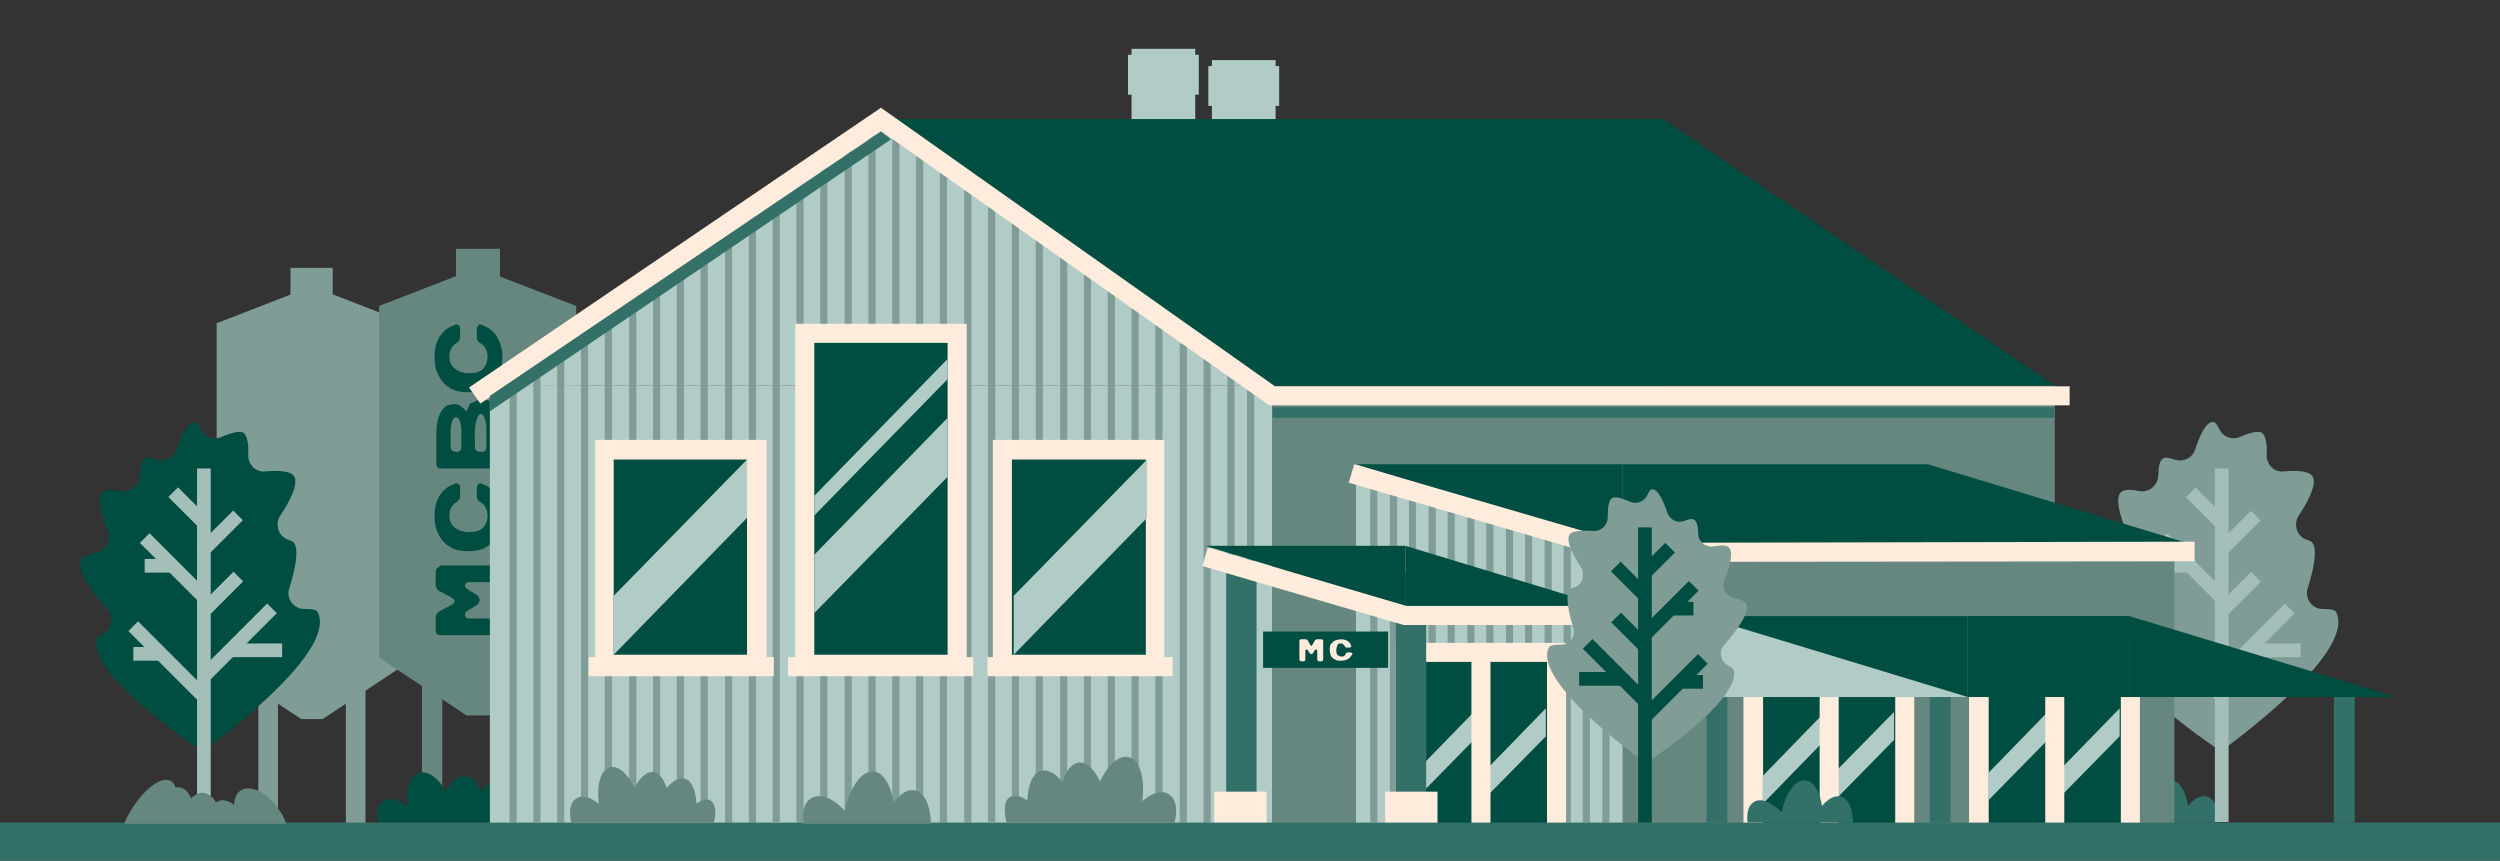 <?xml version="1.0" encoding="utf-8"?>
<!-- Generator: Adobe Illustrator 28.0.0, SVG Export Plug-In . SVG Version: 6.00 Build 0)  -->
<svg version="1.1" id="Layer_1" xmlns="http://www.w3.org/2000/svg" xmlns:xlink="http://www.w3.org/1999/xlink" x="0px" y="0px"
	 viewBox="0 0 420 144.6" style="enable-background:new 0 0 420 144.6;" xml:space="preserve">
<rect x="0" y="0" width="420" height="144.6" fill="#333333" stroke="none"/>
<style type="text/css">
	.st0{fill:#809C97;}
	.st1{fill:#668780;}
	.st2{fill:#004E42;}
	.st3{fill:#B1CBC7;}
	.st4{fill:#337168;}
	.st5{fill:#A4BEBA;}
	.st6{fill:#FFECDC;}
</style>
<g>
	<g>
		<g>
			<polygon class="st0" points="68.4,111.4 54.2,120.8 50.6,120.8 36.4,111.4 36.4,54.3 52.4,48.1 68.4,54.3 			"/>
		</g>
		<g>
			<rect x="48.8" y="45" class="st0" width="7.1" height="9.5"/>
		</g>
		<g>
			<g>
				<rect x="43.4" y="109.6" class="st0" width="3.3" height="29"/>
			</g>
			<g>
				<rect x="58.1" y="109.6" class="st0" width="3.3" height="29"/>
			</g>
		</g>
	</g>
	<g>
		<g>
			<polygon class="st1" points="96.8,110.5 82.1,120.2 78.4,120.2 63.7,110.5 63.7,51.4 80.2,45 96.8,51.4 			"/>
		</g>
		<g>
			<rect x="76.6" y="41.8" class="st1" width="7.4" height="9.8"/>
		</g>
		<g>
			<g>
				<rect x="70.9" y="108.6" class="st1" width="3.4" height="30"/>
			</g>
			<g>
				<rect x="86.2" y="108.6" class="st1" width="3.4" height="30"/>
			</g>
		</g>
	</g>
	<g>
		<path class="st2" d="M89.3,138.1c0.5-1.6,0.3-2.9-0.6-3.4c-0.7-0.3-1.6-0.1-2.6,0.5c-0.1-2-0.8-3.5-2.2-3.8
			c-1-0.2-2.2,0.4-3.2,1.5c-0.5-1.4-1.4-2.4-2.5-2.5c-1.2-0.1-2.4,0.9-3.3,2.5c-1.2-2.1-2.9-3.4-4.3-3.1c-1.7,0.3-2.5,2.7-2.1,5.6
			c-1.4-1-2.9-1.4-4-0.9c-1.1,0.6-1.4,2-0.9,3.8H89.3z"/>
	</g>
	<g>
		<g>
			<path class="st2" d="M73.4,95.5c-0.2,0.2-0.2,0.4-0.2,0.6v2.2c0,0.2,0.1,0.4,0.2,0.6c0.1,0.2,0.2,0.3,0.4,0.4l2.1,1.1
				c0.3,0.2,0.5,0.4,0.5,0.6c0,0.2-0.2,0.4-0.5,0.6l-2.1,1.1c-0.2,0.1-0.3,0.2-0.4,0.4c-0.1,0.2-0.2,0.4-0.2,0.6v2.2
				c0,0.2,0.1,0.5,0.2,0.6s0.3,0.2,0.6,0.2h9.3c0.2,0,0.4-0.1,0.6-0.2s0.2-0.4,0.2-0.6v-1.2c0-0.3-0.1-0.5-0.2-0.6s-0.3-0.2-0.6-0.2
				h-4.6c-0.2,0-0.3-0.1-0.4-0.2c-0.1-0.1-0.2-0.2-0.2-0.4c0-0.2,0.1-0.4,0.3-0.6l1.6-1c0.2-0.1,0.3-0.2,0.4-0.4
				c0.1-0.2,0.2-0.3,0.2-0.5s-0.1-0.3-0.2-0.5c-0.1-0.2-0.2-0.3-0.4-0.4l-1.6-1c-0.2-0.2-0.3-0.3-0.3-0.5c0-0.2,0.1-0.2,0.2-0.4
				c0.1-0.1,0.2-0.2,0.4-0.2h4.6c0.2,0,0.4-0.1,0.6-0.2s0.2-0.4,0.2-0.6v-1.2c0-0.3-0.1-0.5-0.2-0.6s-0.3-0.2-0.6-0.2H74
				C73.7,95.3,73.6,95.3,73.4,95.5z"/>
		</g>
		<g>
			<path class="st2" d="M78.9,67.9c0,0.1-0.1,0.2-0.1,0.3c-0.1,0.2-0.3,0.7-0.4,0.9c-0.5-0.4-1.1-1.2-1.9-1.2
				c-0.8,0-1.4,0.1-1.9,0.6c-1.2,1.3-1.2,2.9-1.3,4.1c0,0,0,0,0,0V73c0,0,0,0,0,0.1v4.8c0,0.3,0.1,0.5,0.2,0.6
				c0.1,0.2,0.3,0.2,0.6,0.2h9.3c0.2,0,0.4-0.1,0.6-0.2c0.1-0.2,0.2-0.4,0.2-0.6c0,0,0-6.5,0-6.8l0-0.4c0-0.3-0.1-0.7-0.2-1.1
				c-0.5-1.6-1.6-2.5-2.9-2.5c-0.6,0-1.1,0.2-1.6,0.5C79.1,67.7,79,67.8,78.9,67.9z M76.5,75.9c-0.2,0-0.4-0.1-0.6-0.2
				c-0.1-0.2-0.2-0.4-0.2-0.6l0-2.1c0,0,0,0,0,0l0-0.6c0-0.8,0.2-1.8,0.6-2.2c0.1-0.1,0.2-0.1,0.3-0.1c0.2,0,0.5,0,0.7,0.8
				c0.1,0.3,0.1,0.6,0.2,0.8v3.4c0,0.3-0.1,0.5-0.2,0.6c-0.1,0.2-0.3,0.2-0.6,0.2H76.5z M81.7,71.7l0,3.4c0,0.3-0.1,0.5-0.2,0.6
				c-0.1,0.2-0.3,0.2-0.6,0.2h-0.3c-0.2,0-0.4-0.1-0.6-0.2c-0.1-0.2-0.2-0.4-0.2-0.6c0-1.1-0.1-2.1,0-3.2c0.1-0.7,0.2-1.5,0.6-2.1
				c0.1-0.1,0.1-0.2,0.2-0.2C81.4,69.2,81.7,71.3,81.7,71.7z"/>
		</g>
		<g>
			<path class="st2" d="M75.5,59.9c0-0.5,0.1-1,0.3-1.3c0.2-0.4,0.5-0.7,0.8-0.9c0.2-0.1,0.4-0.3,0.5-0.4c0.1-0.2,0.2-0.3,0.2-0.6
				v-1.4c0-0.3-0.1-0.5-0.2-0.6c-0.1-0.2-0.3-0.2-0.4-0.2c-0.1,0-0.2,0-0.3,0.1c-1.1,0.3-1.9,1-2.5,1.9c-0.6,0.9-0.9,2.1-0.9,3.5
				c0,1.2,0.2,2.2,0.7,3.1c0.4,0.9,1.1,1.6,1.9,2.1c0.8,0.5,1.9,0.7,3.1,0.7c1.2,0,2.2-0.2,3-0.7c0.8-0.5,1.5-1.1,2-2
				s0.7-1.9,0.7-3.1c0-1.4-0.3-2.5-0.9-3.5s-1.4-1.6-2.5-2c-0.1,0-0.2-0.1-0.3-0.1c-0.2,0-0.3,0.1-0.4,0.2c-0.1,0.2-0.2,0.3-0.2,0.6
				v1.4c0,0.3,0.1,0.4,0.2,0.6s0.3,0.3,0.5,0.4c0.3,0.2,0.6,0.5,0.8,0.9c0.2,0.4,0.3,0.8,0.3,1.3c0,0.9-0.3,1.6-0.8,2.1
				c-0.5,0.5-1.3,0.7-2.3,0.7s-1.8-0.3-2.3-0.7C75.8,61.5,75.5,60.8,75.5,59.9z"/>
		</g>
		<g>
			<path class="st2" d="M75.5,86.6c0-0.5,0.1-1,0.3-1.3c0.2-0.4,0.5-0.7,0.8-0.9c0.2-0.1,0.4-0.3,0.5-0.4c0.1-0.2,0.2-0.3,0.2-0.6
				v-1.4c0-0.3-0.1-0.5-0.2-0.6c-0.1-0.2-0.3-0.2-0.4-0.2c-0.1,0-0.2,0-0.3,0.1c-1.1,0.3-1.9,1-2.5,1.9c-0.6,0.9-0.9,2.1-0.9,3.5
				c0,1.2,0.2,2.2,0.7,3.1c0.4,0.9,1.1,1.6,1.9,2.1c0.8,0.5,1.9,0.7,3.1,0.7c1.2,0,2.2-0.2,3-0.7c0.8-0.5,1.5-1.1,2-2
				s0.7-1.9,0.7-3.1c0-1.4-0.3-2.5-0.9-3.5c-0.6-1-1.4-1.6-2.5-2c-0.1,0-0.2-0.1-0.3-0.1c-0.2,0-0.3,0.1-0.4,0.2
				c-0.1,0.2-0.2,0.3-0.2,0.6v1.4c0,0.3,0.1,0.4,0.2,0.6s0.3,0.3,0.5,0.4c0.3,0.2,0.6,0.5,0.8,0.9c0.2,0.4,0.3,0.8,0.3,1.3
				c0,0.9-0.3,1.6-0.8,2.1c-0.5,0.5-1.3,0.7-2.3,0.7s-1.8-0.3-2.3-0.7C75.8,88.2,75.5,87.5,75.5,86.6z"/>
		</g>
	</g>
	<g>
		<rect x="190.1" y="8.2" class="st3" width="10.7" height="17.1"/>
	</g>
	<g>
		<rect x="203.6" y="10.1" class="st3" width="10.7" height="11.5"/>
	</g>
	<g>
		<rect x="82.3" y="64.8" class="st3" width="131.5" height="73.8"/>
	</g>
	<g>
		<path class="st4" d="M372.8,138.3c0-2.4-0.8-4.2-2.1-4.5c-1-0.2-2.1,0.4-3.1,1.6c-0.4-2.4-1.4-4.2-2.8-4.3c-1.7-0.2-3.3,2.2-4,5.4
			c-1.6-1.7-3.4-2.5-4.6-1.8c-1,0.6-1.3,1.9-1.1,3.5H372.8z"/>
	</g>
	<g>
		<rect x="213.7" y="64.8" class="st1" width="131.5" height="73.8"/>
	</g>
	<g>
		<polygon class="st2" points="345.2,64.8 213.7,64.8 279.4,20 		"/>
	</g>
	<g>
		<rect x="148" y="20" class="st2" width="131.5" height="44.7"/>
	</g>
	<g>
		<g>
			<path class="st0" d="M373.1,126.2c0,0-18.8-12.3-17.8-18.6c0.1-0.4,0.5-0.8,1.1-1.1c1.5-0.9,1.9-2.9,0.7-4.2
				c-2.3-2.6-5.2-6.3-4.4-8.2c0.2-0.6,1.3-0.9,2.4-1.2c1.7-0.3,2.7-2.1,2.1-3.7c-1-2.4-1.9-5.5-0.9-6.5c0.5-0.5,1.8-0.5,3.1-0.2
				c1.6,0.3,3.1-0.9,3.2-2.6c0-1.3,0.2-2.5,0.8-2.9c0.4-0.2,1.1-0.1,1.9,0.2c1.4,0.5,3-0.2,3.5-1.7c0.7-2.2,1.8-4.7,3-4.6
				c0.4,0,0.7,0.5,1,1.1c0.6,1.4,2.2,2,3.5,1.4c1.4-0.6,3-1.1,3.7-0.7c0.7,0.5,0.9,2.2,0.8,3.8c0,1.6,1.3,2.9,2.9,2.7
				c2-0.2,4.2-0.1,4.8,0.8c0.8,1.3-0.7,4.2-2.3,6.6c-1,1.5-0.3,3.6,1.4,4.1c0.4,0.1,0.7,0.3,0.9,0.5c0.9,1.3,0.1,4.8-0.8,7.6
				c-0.6,1.8,0.8,3.6,2.6,3.5c1.1,0,2,0.1,2.2,0.6C395.9,110,373.1,126.2,373.1,126.2z"/>
		</g>
		<g>
			<rect x="372.1" y="78.7" class="st5" width="2.3" height="59.4"/>
		</g>
		<g>
			
				<rect x="369.7" y="81.6" transform="matrix(0.707 -0.707 0.707 0.707 48.177 287.229)" class="st5" width="2.3" height="7.7"/>
		</g>
		<g>
			
				<rect x="367.3" y="88.3" transform="matrix(0.707 -0.707 0.707 0.707 40.359 288.509)" class="st5" width="2.3" height="14.4"/>
		</g>
		<g>
			
				<rect x="371.7" y="88.5" transform="matrix(0.707 -0.707 0.707 0.707 46.706 292.11)" class="st5" width="8.6" height="2.3"/>
		</g>
		<g>
			
				<rect x="371.7" y="98.8" transform="matrix(0.707 -0.707 0.707 0.707 39.479 295.103)" class="st5" width="8.6" height="2.3"/>
		</g>
		<g>
			<rect x="363.3" y="93.9" class="st5" width="4.6" height="2.3"/>
		</g>
		<g>
			<g>
				
					<rect x="366.1" y="102.8" transform="matrix(0.707 -0.707 0.707 0.707 29.096 292.137)" class="st5" width="2.3" height="16.2"/>
			</g>
			<g>
				<rect x="361.5" y="108.7" class="st5" width="4.6" height="2.3"/>
			</g>
		</g>
		<g>
			<g>
				
					<rect x="370.9" y="106.8" transform="matrix(0.707 -0.707 0.707 0.707 34.669 299.605)" class="st5" width="16.2" height="2.3"/>
			</g>
			<g>
				<rect x="377.8" y="108.1" class="st5" width="8.7" height="2.3"/>
			</g>
		</g>
	</g>
	<g>
		<polygon class="st3" points="213.7,64.8 82.3,64.8 148,20 		"/>
	</g>
	<g>
		<polygon class="st3" points="272.6,138.6 227.8,138.6 227.8,78 272.6,91.6 		"/>
	</g>
	<g>
		<polygon class="st1" points="365.3,138.6 320.4,138.6 320.4,78 365.3,91.6 		"/>
	</g>
	<g>
		<g>
			<rect x="85.6" y="64.8" class="st0" width="1.2" height="73.4"/>
		</g>
		<g>
			<rect x="89.6" y="61.5" class="st0" width="1.2" height="76.6"/>
		</g>
		<g>
			<rect x="93.6" y="58.3" class="st0" width="1.2" height="79.9"/>
		</g>
		<g>
			<rect x="97.6" y="55.1" class="st0" width="1.2" height="83.1"/>
		</g>
		<g>
			<rect x="101.6" y="51.8" class="st0" width="1.2" height="86.3"/>
		</g>
		<g>
			<rect x="105.7" y="48.6" class="st0" width="1.2" height="89.6"/>
		</g>
		<g>
			<rect x="109.7" y="45.4" class="st0" width="1.2" height="92.8"/>
		</g>
		<g>
			<rect x="113.7" y="42.1" class="st0" width="1.2" height="96"/>
		</g>
		<g>
			<rect x="117.7" y="42.1" class="st0" width="1.2" height="96"/>
		</g>
		<g>
			<rect x="121.8" y="38.9" class="st0" width="1.2" height="99.3"/>
		</g>
		<g>
			<rect x="125.8" y="35.7" class="st0" width="1.2" height="102.5"/>
		</g>
		<g>
			<rect x="129.8" y="32.4" class="st0" width="1.2" height="105.7"/>
		</g>
		<g>
			<rect x="133.8" y="30.2" class="st0" width="1.2" height="108"/>
		</g>
		<g>
			<rect x="137.8" y="27.6" class="st0" width="1.2" height="110.6"/>
		</g>
		<g>
			<rect x="141.9" y="25.3" class="st0" width="1.2" height="112.9"/>
		</g>
		<g>
			<rect x="145.9" y="22.7" class="st0" width="1.2" height="115.5"/>
		</g>
		<g>
			<rect x="149.9" y="22.7" class="st0" width="1.2" height="115.5"/>
		</g>
		<g>
			<rect x="153.9" y="25.3" class="st0" width="1.2" height="112.9"/>
		</g>
		<g>
			<rect x="157.9" y="27.6" class="st0" width="1.2" height="110.6"/>
		</g>
		<g>
			<rect x="162" y="30.2" class="st0" width="1.2" height="108"/>
		</g>
		<g>
			<rect x="166" y="32.4" class="st0" width="1.2" height="105.7"/>
		</g>
		<g>
			<rect x="170" y="35.7" class="st0" width="1.2" height="102.5"/>
		</g>
		<g>
			<rect x="174" y="38.9" class="st0" width="1.2" height="99.3"/>
		</g>
		<g>
			<rect x="178.1" y="42.1" class="st0" width="1.2" height="96"/>
		</g>
		<g>
			<rect x="182.1" y="45.4" class="st0" width="1.2" height="92.8"/>
		</g>
		<g>
			<rect x="186.1" y="48.6" class="st0" width="1.2" height="89.6"/>
		</g>
		<g>
			<rect x="190.1" y="51.8" class="st0" width="1.2" height="86.3"/>
		</g>
		<g>
			<rect x="194.1" y="54.4" class="st0" width="1.2" height="83.8"/>
		</g>
		<g>
			<rect x="198.2" y="57.7" class="st0" width="1.2" height="80.5"/>
		</g>
		<g>
			<rect x="202.2" y="59.3" class="st0" width="1.2" height="78.9"/>
		</g>
		<g>
			<rect x="206.2" y="62.5" class="st0" width="1.2" height="75.7"/>
		</g>
		<g>
			<rect x="209.5" y="65.4" class="st0" width="1.2" height="72.8"/>
		</g>
		<g>
			<rect x="230.2" y="81.6" class="st0" width="1.2" height="56.6"/>
		</g>
		<g>
			<rect x="233.5" y="81.6" class="st0" width="1.2" height="56.6"/>
		</g>
		<g>
			<rect x="236.7" y="81.6" class="st0" width="1.2" height="56.6"/>
		</g>
		<g>
			<rect x="240" y="81.6" class="st0" width="1.2" height="56.6"/>
		</g>
		<g>
			<rect x="243.2" y="81.6" class="st0" width="1.2" height="56.6"/>
		</g>
		<g>
			<rect x="246.5" y="81.6" class="st0" width="1.2" height="56.6"/>
		</g>
		<g>
			<rect x="249.7" y="81.6" class="st0" width="1.2" height="56.6"/>
		</g>
		<g>
			<rect x="253" y="81.6" class="st0" width="1.2" height="56.6"/>
		</g>
		<g>
			<rect x="256.2" y="81.6" class="st0" width="1.2" height="56.6"/>
		</g>
		<g>
			<rect x="259.5" y="81.6" class="st0" width="1.2" height="56.6"/>
		</g>
		<g>
			<rect x="262.7" y="81.6" class="st0" width="1.2" height="56.6"/>
		</g>
		<g>
			<rect x="265.9" y="81.6" class="st0" width="1.2" height="56.6"/>
		</g>
		<g>
			<rect x="269.2" y="81.6" class="st0" width="1.2" height="56.6"/>
		</g>
	</g>
	<g>
		<polygon class="st2" points="272.6,91.6 227.8,78 272.6,78 		"/>
	</g>
	<g>
		<polygon class="st2" points="323.9,78 368.7,91.6 323.9,91.6 		"/>
	</g>
	<g>
		<rect x="272.6" y="78" class="st2" width="51.3" height="13.6"/>
	</g>
	<g>
		<g>
			<g>
				<rect x="135.1" y="56" class="st2" width="25.7" height="55.6"/>
			</g>
			<g>
				<path class="st6" d="M159.2,57.6V110h-22.4V57.6H159.2 M162.4,54.4h-3.2h-22.4h-3.2v3.2V110v3.2h3.2h22.4h3.2V110V57.6V54.4
					L162.4,54.4z"/>
			</g>
		</g>
		<g>
			<g>
				<rect x="101.5" y="75.6" class="st2" width="25.7" height="36"/>
			</g>
			<g>
				<path class="st6" d="M125.5,77.2V110h-22.4V77.2H125.5 M128.8,73.9h-3.2h-22.4h-3.2v3.2V110v3.2h3.2h22.4h3.2V110V77.2V73.9
					L128.8,73.9z"/>
			</g>
		</g>
		<g>
			<g>
				<rect x="168.4" y="75.6" class="st2" width="25.7" height="36"/>
			</g>
			<g>
				<path class="st6" d="M192.5,77.2V110H170V77.2H192.5 M195.7,73.9h-3.2H170h-3.2v3.2V110v3.2h3.2h22.4h3.2V110V77.2V73.9
					L195.7,73.9z"/>
			</g>
		</g>
		<g>
			<rect x="98.9" y="110.4" class="st6" width="31.1" height="3.2"/>
		</g>
		<g>
			<rect x="132.4" y="110.4" class="st6" width="31.1" height="3.2"/>
		</g>
		<g>
			<rect x="165.9" y="110.4" class="st6" width="31.1" height="3.2"/>
		</g>
	</g>
	<g>
		<polygon class="st6" points="272.4,94.4 272.2,94.4 226.6,81.1 227.5,78 272.8,91.2 368.7,91 368.7,94.3 		"/>
	</g>
	<g>
		<polygon class="st6" points="347.7,68.1 213.2,68.1 212.8,67.8 148,22 80.7,67.8 78.8,65.1 148,18.1 214.2,64.9 347.7,64.9 		"/>
	</g>
	<g>
		<g>
			<polyline class="st2" points="236.1,138.6 236.1,109.6 261.5,109.6 261.5,138.6 			"/>
			<polygon class="st6" points="263.1,138.6 259.9,138.6 259.9,111.2 237.7,111.2 237.7,138.6 234.5,138.6 234.5,108 263.1,108 			
				"/>
		</g>
		<g>
			<polygon class="st3" points="248.2,123.7 237.6,134.5 237.6,129.9 248.2,119 			"/>
		</g>
		<g>
			<polygon class="st3" points="259.7,123.7 249.1,134.5 249.1,129.9 259.7,119 			"/>
		</g>
		<g>
			<rect x="247.2" y="110.7" class="st6" width="3.2" height="27.9"/>
		</g>
	</g>
	<g>
		<g>
			<polyline class="st2" points="294.5,139.2 294.5,110.2 320,110.2 320,139.2 			"/>
			<polygon class="st6" points="321.6,139.2 318.4,139.2 318.4,111.8 296.2,111.8 296.2,139.2 292.9,139.2 292.9,108.6 321.6,108.6 
							"/>
		</g>
		<g>
			<polygon class="st3" points="306.6,124.3 296.1,135.1 296.1,130.4 306.6,119.6 			"/>
		</g>
		<g>
			<polygon class="st3" points="318.2,124.3 307.6,135.1 307.6,130.4 318.2,119.6 			"/>
		</g>
		<g>
			<rect x="305.7" y="111.3" class="st6" width="3.2" height="27.9"/>
		</g>
	</g>
	<g>
		<g>
			<polyline class="st2" points="332.5,138.6 332.5,109.6 357.9,109.6 357.9,138.6 			"/>
			<polygon class="st6" points="359.5,138.6 356.3,138.6 356.3,111.2 334.1,111.2 334.1,138.6 330.8,138.6 330.8,108 359.5,108 			
				"/>
		</g>
		<g>
			<polygon class="st3" points="344.6,123.7 334,134.5 334,129.9 344.6,119 			"/>
		</g>
		<g>
			<polygon class="st3" points="356.1,123.7 345.5,134.5 345.5,129.9 356.1,119 			"/>
		</g>
		<g>
			<rect x="343.6" y="110.7" class="st6" width="3.2" height="27.9"/>
		</g>
	</g>
	<g>
		<g>
			<rect x="234.5" y="96.2" class="st4" width="5.1" height="42.8"/>
		</g>
		<g>
			<rect x="232.7" y="133" class="st6" width="8.8" height="6"/>
		</g>
	</g>
	<g>
		<polygon class="st2" points="236.1,101.9 202.5,91.7 236.1,91.7 		"/>
	</g>
	<g>
		<g>
			<rect x="206" y="96.2" class="st4" width="5.1" height="42.8"/>
		</g>
		<g>
			<rect x="204" y="133" class="st6" width="8.8" height="6"/>
		</g>
	</g>
	<g>
		<polygon class="st2" points="236.1,91.7 269.7,101.9 236.1,101.9 		"/>
	</g>
	<g>
		<polygon class="st6" points="269.7,105 235.8,105 202,95.1 202.9,92 236.3,101.8 269.7,101.8 		"/>
	</g>
	<g>
		<polygon class="st3" points="125.5,87 103.1,110 103.1,100.1 125.5,77.2 		"/>
	</g>
	<g>
		<polygon class="st3" points="159.2,80.1 136.8,103 136.8,93.2 159.2,70.2 		"/>
	</g>
	<g>
		<polygon class="st3" points="159.2,63.7 136.8,86.6 136.8,83.3 159.2,60.3 		"/>
	</g>
	<g>
		<polygon class="st3" points="192.7,87 170.3,110 170.3,100.1 192.7,77.2 		"/>
	</g>
	<g>
		<g>
			<rect x="212.2" y="106.1" class="st2" width="21" height="6.1"/>
		</g>
		<g>
			<g>
				<path class="st6" d="M222.2,107.5c-0.1-0.1-0.1-0.1-0.2-0.1h-0.8c-0.1,0-0.1,0-0.2,0.1c-0.1,0-0.1,0.1-0.1,0.1l-0.4,0.7
					c-0.1,0.1-0.1,0.2-0.2,0.2s-0.1-0.1-0.2-0.2l-0.4-0.7c0-0.1-0.1-0.1-0.1-0.1c-0.1,0-0.1-0.1-0.2-0.1h-0.8c-0.1,0-0.2,0-0.2,0.1
					c-0.1,0.1-0.1,0.1-0.1,0.2v3.1c0,0.1,0,0.1,0.1,0.2c0.1,0.1,0.1,0.1,0.2,0.1h0.4c0.1,0,0.2,0,0.2-0.1c0.1-0.1,0.1-0.1,0.1-0.2
					v-1.5c0-0.1,0-0.1,0.1-0.1c0,0,0.1-0.1,0.1-0.1c0.1,0,0.1,0,0.2,0.1l0.3,0.5c0,0.1,0.1,0.1,0.1,0.1c0.1,0,0.1,0.1,0.2,0.1
					s0.1,0,0.2-0.1c0.1,0,0.1-0.1,0.1-0.1l0.3-0.5c0.1-0.1,0.1-0.1,0.2-0.1c0.1,0,0.1,0,0.1,0.1c0,0,0.1,0.1,0.1,0.1v1.5
					c0,0.1,0,0.1,0.1,0.2c0.1,0.1,0.1,0.1,0.2,0.1h0.4c0.1,0,0.2,0,0.2-0.1c0.1-0.1,0.1-0.1,0.1-0.2v-3.1
					C222.3,107.6,222.2,107.5,222.2,107.5z"/>
			</g>
			<g>
				<path class="st6" d="M225.2,108.1c0.2,0,0.3,0,0.4,0.1c0.1,0.1,0.2,0.2,0.3,0.3c0,0.1,0.1,0.1,0.1,0.2c0.1,0,0.1,0.1,0.2,0.1
					h0.5c0.1,0,0.2,0,0.2-0.1c0.1,0,0.1-0.1,0.1-0.1c0,0,0-0.1,0-0.1c-0.1-0.4-0.3-0.6-0.6-0.8c-0.3-0.2-0.7-0.3-1.1-0.3
					c-0.4,0-0.7,0.1-1,0.2c-0.3,0.1-0.5,0.4-0.7,0.6c-0.2,0.3-0.2,0.6-0.2,1c0,0.4,0.1,0.7,0.2,1c0.2,0.3,0.4,0.5,0.7,0.6
					c0.3,0.2,0.6,0.2,1,0.2c0.5,0,0.8-0.1,1.2-0.3c0.3-0.2,0.5-0.5,0.7-0.8c0,0,0-0.1,0-0.1c0-0.1,0-0.1-0.1-0.1s-0.1-0.1-0.2-0.1
					h-0.5c-0.1,0-0.1,0-0.2,0.1c-0.1,0-0.1,0.1-0.1,0.2c-0.1,0.1-0.2,0.2-0.3,0.3c-0.1,0.1-0.3,0.1-0.4,0.1c-0.3,0-0.5-0.1-0.7-0.3
					c-0.2-0.2-0.2-0.4-0.2-0.8c0-0.3,0.1-0.6,0.2-0.8C224.7,108.2,224.9,108.1,225.2,108.1z"/>
			</g>
		</g>
	</g>
	<g>
		<polygon class="st4" points="149.7,23.4 82.3,69.1 82.3,66.5 148,22.1 		"/>
	</g>
	<g>
		<rect x="213.8" y="68.4" class="st4" width="131.3" height="1.8"/>
	</g>
	<g>
		<rect x="286.7" y="115" class="st4" width="3.5" height="23.2"/>
	</g>
	<g>
		<rect x="324.2" y="115" class="st4" width="3.5" height="23.2"/>
	</g>
	<g>
		<rect x="392.1" y="115" class="st4" width="3.5" height="23.2"/>
	</g>
	<g>
		<rect y="138.2" class="st4" width="420" height="6.4"/>
	</g>
	<g>
		<g>
			<rect x="285.8" y="103.5" class="st3" width="44.8" height="13.6"/>
		</g>
		<g>
			<g>
				<polygon class="st2" points="330.6,117.1 304.6,109.2 285.8,103.5 330.6,103.5 				"/>
			</g>
			<g>
				<polygon class="st2" points="357.7,103.5 402.6,117.1 357.7,117.1 				"/>
			</g>
			<g>
				<rect x="330.6" y="103.5" class="st2" width="27.2" height="13.6"/>
			</g>
		</g>
	</g>
	<g>
		<g>
			<path class="st2" d="M34,126.2c0,0-18.8-12.3-17.8-18.6c0.1-0.4,0.5-0.8,1.1-1.1c1.5-0.9,1.9-2.9,0.7-4.2
				c-2.3-2.6-5.2-6.3-4.4-8.2c0.2-0.6,1.3-0.9,2.4-1.2c1.7-0.3,2.7-2.1,2.1-3.7c-1-2.4-1.9-5.5-0.9-6.5c0.5-0.5,1.8-0.5,3.1-0.2
				c1.6,0.3,3.1-0.9,3.2-2.6c0-1.3,0.2-2.5,0.8-2.9c0.4-0.2,1.1-0.1,1.9,0.2c1.4,0.5,3-0.2,3.5-1.7c0.7-2.2,1.8-4.7,3-4.6
				c0.4,0,0.7,0.5,1,1.1c0.6,1.4,2.2,2,3.5,1.4c1.4-0.6,3-1.1,3.7-0.7c0.7,0.5,0.9,2.2,0.8,3.8c0,1.6,1.3,2.9,2.9,2.7
				c2-0.2,4.2-0.1,4.8,0.8c0.8,1.3-0.7,4.2-2.3,6.6c-1,1.5-0.3,3.6,1.4,4.1c0.4,0.1,0.7,0.3,0.9,0.5c0.9,1.3,0.1,4.8-0.8,7.6
				c-0.6,1.8,0.8,3.6,2.6,3.5c1.1,0,2,0.1,2.2,0.6C56.8,110,34,126.2,34,126.2z"/>
		</g>
		<g>
			<rect x="33.1" y="78.7" class="st5" width="2.3" height="59.4"/>
		</g>
		<g>
			
				<rect x="30.7" y="81.6" transform="matrix(0.707 -0.707 0.707 0.707 -51.113 47.514)" class="st5" width="2.3" height="7.7"/>
		</g>
		<g>
			
				<rect x="28.3" y="88.3" transform="matrix(0.707 -0.707 0.707 0.707 -58.938 48.786)" class="st5" width="2.3" height="14.4"/>
		</g>
		<g>
			
				<rect x="32.7" y="88.5" transform="matrix(0.707 -0.707 0.707 0.707 -52.594 52.395)" class="st5" width="8.6" height="2.3"/>
		</g>
		<g>
			
				<rect x="32.7" y="98.8" transform="matrix(0.707 -0.707 0.707 0.707 -59.822 55.39)" class="st5" width="8.6" height="2.3"/>
		</g>
		<g>
			<rect x="24.3" y="93.9" class="st5" width="4.6" height="2.3"/>
		</g>
		<g>
			<g>
				
					<rect x="27" y="102.8" transform="matrix(0.707 -0.707 0.707 0.707 -70.198 52.418)" class="st5" width="2.3" height="16.2"/>
			</g>
			<g>
				<rect x="22.4" y="108.7" class="st5" width="4.6" height="2.3"/>
			</g>
		</g>
		<g>
			<g>
				
					<rect x="31.9" y="106.8" transform="matrix(0.707 -0.707 0.707 0.707 -64.632 59.892)" class="st5" width="16.2" height="2.3"/>
			</g>
			<g>
				<rect x="38.7" y="108.1" class="st5" width="8.7" height="2.3"/>
			</g>
		</g>
	</g>
	<g>
		<g>
			<path class="st0" d="M276.5,128.2c0,0,15.7-10.2,14.8-15.5c-0.1-0.3-0.4-0.7-1-0.9c-1.3-0.7-1.6-2.4-0.6-3.5
				c1.9-2.2,4.3-5.3,3.7-6.8c-0.2-0.5-1.1-0.8-2-1c-1.4-0.3-2.2-1.7-1.7-3c0.8-2,1.6-4.6,0.8-5.5c-0.4-0.5-1.5-0.4-2.6-0.2
				c-1.3,0.2-2.6-0.8-2.6-2.1c0-1.1-0.2-2.1-0.7-2.4c-0.3-0.2-0.9-0.1-1.6,0.2c-1.2,0.5-2.5-0.2-2.9-1.4c-0.6-1.8-1.5-3.9-2.5-3.9
				c-0.3,0-0.6,0.4-0.8,0.9c-0.5,1.1-1.8,1.7-2.9,1.2c-1.2-0.5-2.5-1-3.1-0.6c-0.6,0.4-0.7,1.8-0.7,3.2c0,1.3-1.1,2.4-2.4,2.3
				c-1.7-0.1-3.5-0.1-4,0.6c-0.7,1.1,0.6,3.5,1.9,5.5c0.8,1.3,0.3,3-1.2,3.4c-0.3,0.1-0.6,0.2-0.7,0.4c-0.8,1.1-0.1,4,0.6,6.3
				c0.5,1.5-0.6,3-2.2,2.9c-0.9,0-1.7,0.1-1.9,0.5C257.4,114.7,276.5,128.2,276.5,128.2z"/>
		</g>
		<g>
			<line class="st3" x1="276.3" y1="88.6" x2="276.3" y2="138.1"/>
			<rect x="275.2" y="88.6" class="st2" width="2.3" height="49.6"/>
		</g>
		<g>
			<line class="st3" x1="280.6" y1="91.9" x2="276.1" y2="96.5"/>
			
				<rect x="275.1" y="93.1" transform="matrix(0.707 -0.707 0.707 0.707 14.917 224.397)" class="st2" width="6.4" height="2.3"/>
		</g>
		<g>
			<line class="st3" x1="284.6" y1="98.3" x2="276.1" y2="106.9"/>
			
				<rect x="274.3" y="101.5" transform="matrix(0.707 -0.707 0.707 0.707 9.553 228.263)" class="st2" width="12" height="2.3"/>
		</g>
		<g>
			<line class="st3" x1="271.5" y1="95.2" x2="276.6" y2="100.2"/>
			
				<rect x="272.9" y="94.1" transform="matrix(0.707 -0.707 0.707 0.707 11.172 222.395)" class="st2" width="2.3" height="7.1"/>
		</g>
		<g>
			<line class="st3" x1="271.5" y1="103.7" x2="276.6" y2="108.8"/>
			
				<rect x="272.9" y="102.7" transform="matrix(0.707 -0.707 0.707 0.707 5.144 224.892)" class="st2" width="2.3" height="7.1"/>
		</g>
		<g>
			<line class="st3" x1="284.6" y1="102.2" x2="280.7" y2="102.2"/>
			<rect x="280.7" y="101.1" class="st2" width="3.8" height="2.3"/>
		</g>
		<g>
			<g>
				<line class="st3" x1="286.1" y1="110.7" x2="276.6" y2="120.2"/>
				
					<rect x="274.6" y="114.3" transform="matrix(0.707 -0.707 0.707 0.707 0.767 232.762)" class="st2" width="13.5" height="2.3"/>
			</g>
			<g>
				<line class="st3" x1="286.1" y1="114.5" x2="282.3" y2="114.5"/>
				<rect x="282.3" y="113.4" class="st2" width="3.8" height="2.3"/>
			</g>
		</g>
		<g>
			<g>
				<line class="st3" x1="266.7" y1="108.2" x2="276.3" y2="117.7"/>
				
					<rect x="270.4" y="106.2" transform="matrix(0.707 -0.707 0.707 0.707 -0.348 225.074)" class="st2" width="2.3" height="13.5"/>
			</g>
			<g>
				<line class="st3" x1="265.3" y1="114" x2="272.5" y2="114"/>
				<rect x="265.3" y="112.9" class="st2" width="7.2" height="2.3"/>
			</g>
		</g>
	</g>
	<g>
		<path class="st1" d="M156.4,138.3c-0.1-2.9-1-5.1-2.6-5.5c-1.2-0.3-2.5,0.5-3.7,2c-0.4-2.9-1.7-5-3.3-5.2c-2-0.2-4,2.6-4.9,6.6
			c-1.9-2.1-4.1-3-5.6-2.1c-1.2,0.7-1.6,2.3-1.3,4.3H156.4z"/>
	</g>
	<g>
		<path class="st4" d="M311.3,138.3c0-2.4-0.8-4.2-2.1-4.5c-1-0.2-2.1,0.4-3.1,1.6c-0.4-2.4-1.4-4.2-2.8-4.3c-1.7-0.2-3.3,2.2-4,5.4
			c-1.6-1.7-3.4-2.5-4.6-1.8c-1,0.6-1.3,1.9-1.1,3.5H311.3z"/>
	</g>
	<g>
		<path class="st1" d="M119.9,138.3c0.5-1.8,0.3-3.3-0.5-3.8c-0.6-0.4-1.5-0.1-2.4,0.5c-0.1-2.3-0.8-3.9-2-4.2c-1-0.2-2,0.4-3,1.6
			c-0.5-1.6-1.3-2.6-2.3-2.7c-1.1-0.1-2.3,1-3.1,2.7c-1.1-2.4-2.7-3.8-4.1-3.5c-1.6,0.4-2.3,3-1.9,6.2c-1.3-1.2-2.7-1.6-3.7-1
			c-1.1,0.6-1.4,2.3-0.9,4.2H119.9z"/>
	</g>
	<g>
		<path class="st1" d="M169.1,138.3c-0.5-2.1-0.4-3.9,0.6-4.4c0.7-0.4,1.8-0.2,2.9,0.6c0.1-2.7,0.9-4.7,2.4-5
			c1.1-0.3,2.4,0.5,3.5,1.9c0.6-1.9,1.5-3.1,2.7-3.3c1.3-0.1,2.7,1.1,3.6,3.2c1.3-2.8,3.2-4.5,4.8-4.1c1.9,0.4,2.8,3.6,2.3,7.4
			c1.6-1.4,3.3-1.9,4.4-1.2c1.3,0.7,1.6,2.7,1,4.9H169.1z"/>
	</g>
	<g>
		<path class="st1" d="M48.1,138.3c-0.2-0.4-0.4-0.8-0.6-1.3c-2-3.4-5.1-5.3-6.9-4.3c-0.8,0.4-1.2,1.3-1.3,2.5
			c-0.8-0.6-1.6-0.9-2.4-0.7c-0.2,0.1-0.4,0.2-0.6,0.3c-0.5-0.9-1.3-1.5-2.1-1.6c-0.7-0.1-1.4,0.3-2.1,0.9c-0.4-1-1-1.6-1.8-1.8
			c-0.3-0.1-0.5-0.1-0.8,0c-0.2-0.5-0.4-0.9-0.8-1.1c-1.6-0.9-4.6,1.4-6.8,5.1c-0.4,0.7-0.8,1.4-1,2.1H48.1z"/>
	</g>
	<g>
		<rect x="189.5" y="9.2" class="st3" width="11.9" height="6.7"/>
	</g>
	<g>
		<rect x="203" y="11.1" class="st3" width="11.9" height="6.7"/>
	</g>
</g>
</svg>
